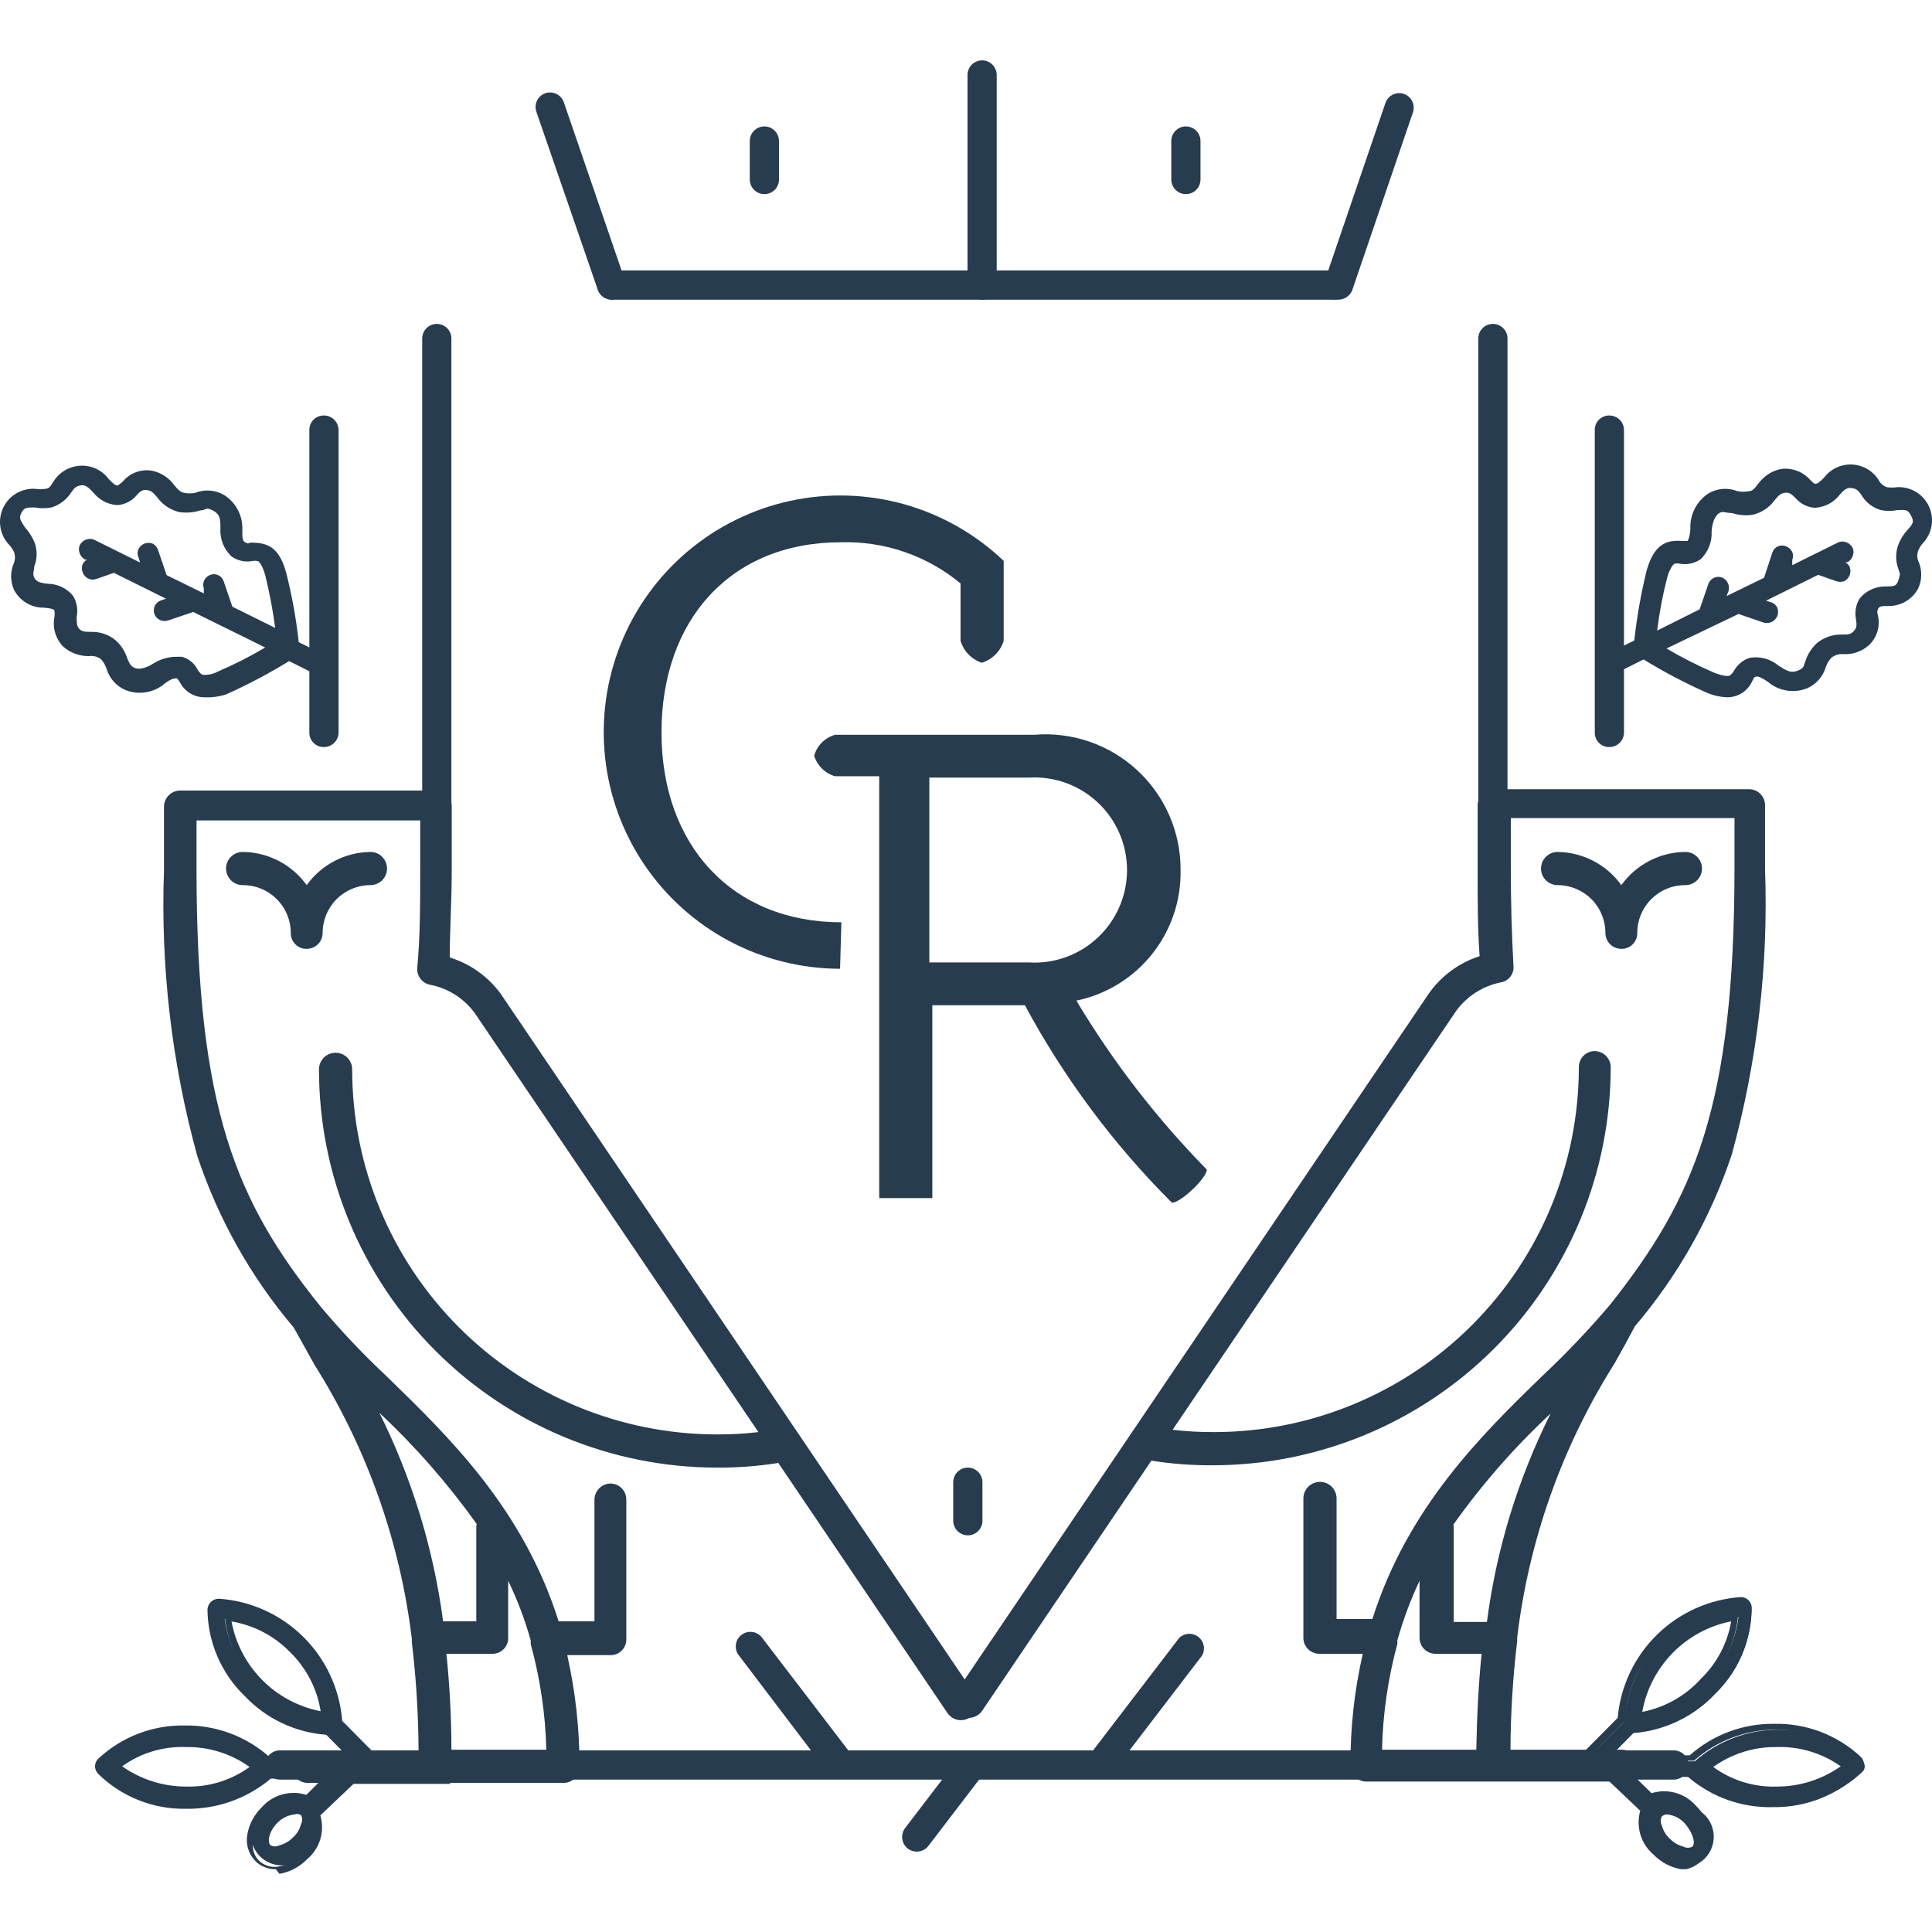<svg xmlns="http://www.w3.org/2000/svg" width="512" height="512" viewBox="0 0 512 512" fill="none"><path d="M98.167 234.569C99.333 234.569 100.452 234.106 101.276 233.281C102.101 232.456 102.565 231.338 102.565 230.172C102.565 229.005 102.101 227.886 101.276 227.062C100.452 226.237 99.333 225.774 98.167 225.774C94.86 225.814 91.608 226.632 88.675 228.159C85.742 229.687 83.208 231.883 81.279 234.569C79.342 231.871 76.794 229.668 73.844 228.139C70.895 226.611 67.626 225.801 64.304 225.774C63.138 225.774 62.019 226.237 61.194 227.062C60.37 227.886 59.906 229.005 59.906 230.172C59.906 231.338 60.37 232.456 61.194 233.281C62.019 234.106 63.138 234.569 64.304 234.569C65.975 234.558 67.631 234.877 69.178 235.508C70.725 236.139 72.131 237.07 73.317 238.248C74.502 239.425 75.443 240.825 76.085 242.368C76.727 243.91 77.058 245.564 77.058 247.235C77.046 247.792 77.147 248.347 77.354 248.865C77.562 249.382 77.873 249.852 78.267 250.247C78.662 250.641 79.132 250.952 79.65 251.16C80.167 251.368 80.722 251.469 81.279 251.457C82.399 251.457 83.473 251.012 84.265 250.22C85.056 249.428 85.501 248.354 85.501 247.235C85.501 243.876 86.836 240.654 89.211 238.279C91.586 235.904 94.808 234.569 98.167 234.569Z" fill="#273C4F"></path><path d="M258.069 448.653L132.733 263.419C129.38 258.817 124.629 255.423 119.188 253.744C119.188 246.619 119.716 238.879 119.716 230.699V213.724C119.693 212.611 119.241 211.55 118.454 210.763C117.667 209.976 116.606 209.524 115.494 209.502H47.768C46.64 209.502 45.557 209.944 44.751 210.733C43.946 211.522 43.481 212.596 43.458 213.724V230.699C42.535 256.184 45.501 281.661 52.254 306.253C57.782 322.942 66.472 338.41 77.849 351.814L83.39 361.753C97.258 383.793 106.06 408.637 109.161 434.492C109.118 434.783 109.118 435.08 109.161 435.371C110.295 444.888 110.882 454.461 110.92 464.045H81.631C81.076 464.045 80.528 464.154 80.015 464.366C79.503 464.578 79.038 464.89 78.646 465.282C78.254 465.674 77.943 466.139 77.73 466.651C77.518 467.163 77.409 467.713 77.409 468.267C77.397 468.825 77.498 469.379 77.706 469.896C77.914 470.414 78.224 470.884 78.619 471.279C79.013 471.673 79.484 471.984 80.001 472.192C80.519 472.4 81.073 472.501 81.631 472.489H149.357C150.476 472.489 151.55 472.044 152.342 471.252C153.134 470.46 153.578 469.387 153.578 468.267C153.604 458.296 152.512 448.354 150.324 438.626H161.758C162.316 438.638 162.87 438.537 163.388 438.329C163.906 438.121 164.376 437.81 164.77 437.416C165.165 437.022 165.475 436.551 165.683 436.034C165.891 435.516 165.992 434.962 165.98 434.404V397.463C165.992 396.901 165.891 396.342 165.684 395.82C165.477 395.298 165.168 394.822 164.775 394.42C164.382 394.019 163.913 393.7 163.395 393.483C162.876 393.265 162.32 393.153 161.758 393.153C160.631 393.176 159.557 393.64 158.767 394.446C157.978 395.252 157.536 396.335 157.536 397.463V429.654H148.037C138.626 399.837 119.1 380.927 102.564 364.831C96.333 359.004 90.459 352.807 84.973 346.273C62.633 318.479 52.078 294.027 52.078 230.172V217.418H111.36V230.172C111.36 239.495 111.36 248.29 110.568 256.558C110.504 257.57 110.807 258.572 111.42 259.379C112.034 260.187 112.918 260.747 113.911 260.956C118.668 261.866 122.907 264.536 125.785 268.432L200.986 379.52C197.367 379.944 193.724 380.15 190.08 380.135C164.42 380.135 139.811 369.942 121.667 351.798C103.522 333.653 93.329 309.044 93.329 283.384C93.329 282.218 92.866 281.1 92.041 280.275C91.216 279.45 90.097 278.987 88.931 278.987C87.765 278.987 86.646 279.45 85.822 280.275C84.997 281.1 84.533 282.218 84.533 283.384C84.533 311.377 95.653 338.223 115.447 358.017C135.241 377.811 162.087 388.931 190.08 388.931C195.499 388.962 200.912 388.55 206.264 387.7L251.121 454.018C251.762 454.937 252.736 455.571 253.836 455.784C254.936 455.998 256.076 455.774 257.014 455.161C257.478 454.852 257.877 454.453 258.186 453.988C258.495 453.523 258.709 453.002 258.816 452.454C258.922 451.906 258.919 451.342 258.806 450.795C258.693 450.248 258.472 449.73 258.157 449.269L258.069 448.653ZM119.628 463.693C119.628 454.458 119.1 446.102 118.308 438.274H130.446C131.004 438.286 131.558 438.185 132.076 437.977C132.594 437.769 133.064 437.459 133.458 437.064C133.853 436.67 134.163 436.2 134.371 435.682C134.579 435.164 134.68 434.61 134.668 434.052V418.924C137.135 424.01 139.137 429.309 140.649 434.756V435.723C143.16 444.844 144.549 454.236 144.783 463.693H119.628ZM126.224 404.147V429.654H117.429C114.881 410.438 109.175 391.774 100.541 374.418C110.121 383.386 118.783 393.286 126.4 403.971L126.224 404.147Z" fill="#273C4F"></path><path d="M426.592 176.167C426.667 176.334 426.775 176.484 426.911 176.607C427.047 176.73 427.207 176.824 427.38 176.881C427.554 176.939 427.738 176.96 427.92 176.943C428.103 176.926 428.279 176.872 428.439 176.782L435.652 173.264C441.167 176.575 446.896 179.513 452.803 182.06C459.224 184.61 461.599 182.06 463.006 179.949C463.71 178.981 464.061 178.454 464.765 178.278C465.469 178.102 467.228 178.278 469.075 179.773C470.248 180.828 471.684 181.548 473.232 181.858C474.779 182.167 476.381 182.055 477.87 181.532C478.935 181.108 479.887 180.443 480.65 179.588C481.413 178.733 481.967 177.712 482.268 176.606C482.62 175.423 483.29 174.359 484.203 173.528C485.336 172.599 486.791 172.156 488.249 172.297C490.375 172.412 492.461 171.685 494.054 170.274C494.908 169.409 495.532 168.344 495.869 167.177C496.207 166.009 496.248 164.776 495.989 163.589C495.989 162.27 495.989 161.478 495.989 160.95C495.989 160.423 497.924 159.719 499.771 159.543C501.169 159.582 502.55 159.233 503.761 158.534C504.972 157.835 505.966 156.814 506.632 155.585C507.062 154.631 507.284 153.597 507.284 152.551C507.284 151.504 507.062 150.47 506.632 149.516C506.371 148.905 506.236 148.246 506.236 147.581C506.236 146.916 506.371 146.258 506.632 145.646C507.096 144.718 507.688 143.859 508.391 143.095C509.538 142.066 510.315 140.688 510.603 139.173C510.89 137.659 510.673 136.092 509.984 134.713C509.294 133.334 508.171 132.22 506.787 131.542C505.403 130.863 503.834 130.658 502.322 130.958C501.33 131.094 500.324 131.094 499.331 130.958C498.038 130.542 496.943 129.665 496.253 128.495C495.751 127.575 495.047 126.781 494.194 126.171C493.341 125.562 492.361 125.154 491.328 124.977C489.954 124.765 488.548 124.932 487.262 125.459C485.976 125.985 484.858 126.853 484.027 127.967C482.796 129.286 481.916 130.166 480.597 130.166C479.278 130.166 479.366 129.55 478.398 128.671C477.623 127.752 476.627 127.044 475.505 126.613C474.382 126.183 473.168 126.043 471.977 126.208C470.926 126.369 469.92 126.75 469.026 127.326C468.132 127.902 467.369 128.66 466.788 129.55C466.007 130.785 464.777 131.668 463.358 132.013C462.176 132.326 460.933 132.326 459.752 132.013C458.72 131.527 457.594 131.275 456.453 131.275C455.313 131.275 454.187 131.527 453.155 132.013C451.797 132.876 450.701 134.095 449.988 135.537C449.275 136.979 448.971 138.59 449.109 140.193C449.109 142.304 449.109 143.711 447.702 144.503C446.294 145.294 446.47 144.503 445.327 144.503C442.248 144.503 439.258 144.503 437.411 151.363C435.87 157.643 434.753 164.02 434.069 170.45L426.856 173.968C426.674 174.078 426.519 174.229 426.404 174.409C426.288 174.588 426.215 174.791 426.189 175.003C426.164 175.215 426.187 175.43 426.257 175.631C426.327 175.833 426.441 176.016 426.592 176.167ZM440.401 152.419C440.669 150.68 441.541 149.092 442.864 147.933C443.721 147.651 444.646 147.651 445.503 147.933C446.971 148.202 448.486 147.886 449.725 147.053C450.57 146.24 451.228 145.252 451.653 144.158C452.078 143.065 452.261 141.892 452.187 140.721C452.187 138.258 452.187 136.147 454.914 134.74C455.61 134.391 456.378 134.21 457.157 134.21C457.935 134.21 458.703 134.391 459.4 134.74C460.955 135.264 462.613 135.414 464.237 135.18C466.263 134.668 468.04 133.452 469.251 131.749C469.618 131.121 470.113 130.577 470.704 130.153C471.295 129.729 471.969 129.434 472.681 129.287C473.484 129.202 474.296 129.328 475.036 129.652C475.776 129.976 476.419 130.486 476.903 131.134C477.928 132.348 479.372 133.133 480.949 133.332C482.018 133.249 483.057 132.939 483.997 132.424C484.937 131.908 485.757 131.198 486.402 130.342C487.985 128.671 489.041 127.703 491.152 128.143C491.852 128.228 492.518 128.492 493.088 128.907C493.657 129.323 494.111 129.877 494.406 130.518C495.402 132.198 497.01 133.427 498.892 133.948C500.202 134.162 501.539 134.162 502.85 133.948C505.136 133.948 506.544 133.948 507.775 136.235C509.007 138.522 507.775 139.841 506.632 141.6C505.73 142.593 504.988 143.721 504.433 144.943C503.709 146.749 503.709 148.765 504.433 150.572C504.737 151.203 504.895 151.894 504.895 152.595C504.895 153.295 504.737 153.987 504.433 154.618C503.465 156.553 502.058 156.816 499.771 157.08C498.697 157.05 497.628 157.255 496.641 157.68C495.653 158.106 494.77 158.741 494.054 159.543C493.234 160.918 492.981 162.559 493.35 164.117C493.578 164.884 493.592 165.7 493.391 166.475C493.189 167.25 492.78 167.955 492.207 168.515C491.653 168.99 491.01 169.352 490.316 169.578C489.621 169.805 488.889 169.892 488.161 169.834C486.098 169.76 484.074 170.413 482.444 171.681C481.233 172.817 480.326 174.238 479.805 175.815C479.19 177.398 478.75 178.541 476.903 179.245C475.814 179.623 474.641 179.683 473.519 179.418C472.398 179.153 471.375 178.575 470.57 177.75C469.686 176.985 468.645 176.424 467.52 176.105C466.396 175.786 465.215 175.717 464.061 175.903C462.656 176.389 461.491 177.397 460.807 178.717C460.191 179.509 459.664 180.301 458.872 180.564C457.132 180.931 455.318 180.649 453.771 179.773C448.521 177.525 443.436 174.909 438.554 171.945L460.719 161.038L467.931 163.501C468.281 163.613 468.661 163.584 468.99 163.42C469.319 163.255 469.57 162.969 469.691 162.622C469.745 162.454 469.765 162.278 469.75 162.102C469.735 161.927 469.685 161.756 469.603 161.601C469.521 161.445 469.409 161.307 469.273 161.196C469.137 161.084 468.98 161 468.811 160.95L464.149 159.367L481.74 150.572L487.018 152.419C487.349 152.475 487.689 152.411 487.977 152.238C488.265 152.065 488.482 151.795 488.588 151.476C488.694 151.158 488.683 150.812 488.556 150.5C488.43 150.189 488.196 149.934 487.897 149.78L485.171 148.901L488.777 147.141C489.029 146.941 489.205 146.659 489.274 146.344C489.344 146.029 489.303 145.7 489.159 145.411C489.015 145.123 488.776 144.892 488.482 144.759C488.188 144.626 487.858 144.597 487.545 144.679L472.153 152.243L473.824 147.581C473.915 147.231 473.876 146.86 473.715 146.537C473.553 146.213 473.279 145.959 472.945 145.822C472.595 145.71 472.215 145.739 471.886 145.904C471.557 146.068 471.306 146.354 471.186 146.702L468.723 154.002L455.178 160.687L456.761 155.937C456.815 155.77 456.835 155.593 456.82 155.418C456.805 155.242 456.755 155.072 456.673 154.916C456.591 154.76 456.479 154.623 456.343 154.511C456.207 154.399 456.05 154.316 455.881 154.266C455.543 154.149 455.172 154.166 454.845 154.313C454.518 154.46 454.26 154.726 454.122 155.057L451.66 162.358L437.411 169.394C438.058 163.68 439.057 158.01 440.401 152.419Z" fill="#273C4F"></path><path d="M457.816 184.786C455.908 184.729 454.028 184.311 452.275 183.555C446.514 181.001 440.931 178.062 435.564 174.759L429.055 178.014C428.379 178.34 427.6 178.385 426.891 178.137C426.181 177.89 425.6 177.371 425.273 176.694C424.946 176.018 424.902 175.239 425.149 174.53C425.397 173.821 425.916 173.239 426.592 172.912L433.101 169.746C433.786 163.525 434.873 157.356 436.355 151.275C438.29 144.327 441.545 143.007 445.767 143.359C445.767 143.359 446.998 143.359 447.174 143.359C447.35 143.359 447.877 142.128 447.965 140.105C447.887 138.273 448.283 136.453 449.115 134.819C449.947 133.186 451.187 131.795 452.715 130.782C453.872 130.094 455.172 129.68 456.513 129.574C457.855 129.467 459.204 129.669 460.455 130.166C461.441 130.372 462.459 130.372 463.446 130.166C464.501 130.166 465.029 129.374 465.996 128.143C467.459 126.134 469.626 124.751 472.065 124.273C473.502 124.096 474.96 124.276 476.31 124.798C477.66 125.32 478.861 126.167 479.805 127.263C479.805 127.263 480.773 128.231 481.037 128.231C481.652 128.231 482.18 127.791 483.412 126.56C484.271 125.431 485.39 124.528 486.673 123.925C487.957 123.323 489.368 123.04 490.785 123.1C492.201 123.161 493.583 123.563 494.81 124.273C496.038 124.982 497.076 125.978 497.836 127.175C498.287 128.084 499.077 128.778 500.035 129.111C500.91 129.243 501.799 129.243 502.674 129.111C504.409 129.006 506.136 129.417 507.637 130.293C509.139 131.169 510.347 132.471 511.109 134.033C511.871 135.595 512.154 137.348 511.92 139.071C511.687 140.793 510.949 142.408 509.798 143.711C509.2 144.32 508.723 145.036 508.391 145.822C508.195 146.281 508.094 146.774 508.094 147.273C508.094 147.772 508.195 148.266 508.391 148.725C508.888 149.846 509.144 151.06 509.144 152.287C509.144 153.514 508.888 154.727 508.391 155.849C507.634 157.31 506.483 158.529 505.069 159.369C503.654 160.209 502.032 160.635 500.387 160.599C498.628 160.599 498.012 160.598 497.66 161.478C497.308 162.358 497.66 162.622 497.66 163.061C497.994 164.473 497.95 165.948 497.533 167.337C497.116 168.727 496.341 169.982 495.285 170.977C493.457 172.619 491.055 173.472 488.601 173.352C487.473 173.243 486.345 173.556 485.434 174.232C484.707 174.941 484.164 175.816 483.851 176.782C483.478 178.067 482.817 179.25 481.918 180.241C481.018 181.231 479.905 182.004 478.662 182.499C476.951 183.131 475.103 183.293 473.308 182.969C471.514 182.644 469.84 181.844 468.459 180.652C466.7 179.509 465.996 179.157 465.293 179.333C464.589 179.509 464.677 180.125 464.413 180.389C463.863 181.686 462.946 182.794 461.773 183.575C460.601 184.357 459.225 184.778 457.816 184.786ZM441.633 171.857C445.717 174.257 449.947 176.402 454.298 178.278C457.025 179.333 457.992 179.157 458.344 179.069C458.857 178.7 459.278 178.219 459.576 177.662C460.498 176.079 461.969 174.89 463.709 174.32C465.062 174.093 466.447 174.164 467.769 174.529C469.091 174.893 470.317 175.543 471.362 176.431C473.472 177.75 474.616 178.453 476.375 177.75C478.134 177.046 477.87 176.694 478.486 175.111C479.079 173.333 480.107 171.73 481.476 170.45C483.33 168.922 485.671 168.11 488.073 168.163C489.744 168.163 490.448 168.163 491.24 167.283C492.031 166.404 492.119 165.788 491.855 164.117C491.456 162.175 491.835 160.153 492.911 158.488C493.737 157.522 494.762 156.747 495.916 156.216C497.069 155.684 498.325 155.409 499.595 155.409C501.882 155.409 502.586 155.409 503.113 153.738C503.641 152.067 503.553 152.155 503.113 150.836C502.301 148.712 502.301 146.363 503.113 144.239C503.664 142.842 504.47 141.56 505.488 140.457C506.984 138.786 507.335 138.346 506.456 136.675C505.576 135.004 505.136 135.091 502.85 135.179C501.398 135.471 499.903 135.471 498.452 135.179C496.264 134.553 494.404 133.103 493.262 131.133C492.471 130.078 492.119 129.55 490.888 129.374C489.656 129.198 489.041 129.374 487.457 131.221C486.676 132.213 485.69 133.025 484.567 133.601C483.444 134.178 482.21 134.506 480.949 134.564C479.971 134.503 479.015 134.245 478.139 133.807C477.262 133.369 476.483 132.759 475.847 132.013C474.616 130.782 474.088 130.43 472.945 130.606C471.801 130.782 471.362 131.309 470.306 132.541C468.908 134.496 466.843 135.872 464.501 136.411C462.674 136.694 460.806 136.543 459.048 135.971C457.289 135.971 456.673 135.355 455.618 135.971C454.562 136.587 453.771 138.346 453.595 140.809C453.672 142.177 453.453 143.545 452.952 144.82C452.451 146.096 451.68 147.248 450.692 148.197C449.152 149.261 447.266 149.701 445.415 149.428C444.839 149.271 444.231 149.271 443.656 149.428C443.656 149.428 442.512 150.396 441.809 153.122C440.617 157.72 439.735 162.392 439.17 167.107L450.428 161.478L452.715 154.793C452.834 154.439 453.022 154.113 453.268 153.832C453.514 153.551 453.814 153.322 454.15 153.159C454.485 152.995 454.85 152.899 455.223 152.878C455.596 152.857 455.969 152.91 456.321 153.034C457.009 153.31 457.57 153.832 457.895 154.499C458.22 155.165 458.286 155.928 458.08 156.641L457.553 157.96L467.492 153.122L469.69 146.438C469.812 146.072 470.007 145.734 470.265 145.447C470.522 145.159 470.835 144.928 471.186 144.767C471.864 144.502 472.618 144.502 473.297 144.767C474.022 145.037 474.618 145.571 474.968 146.262C475.233 146.94 475.233 147.694 474.968 148.373V149.78L487.194 143.711C487.872 143.446 488.626 143.446 489.305 143.711C490.03 143.982 490.626 144.516 490.976 145.206C491.126 145.538 491.204 145.898 491.204 146.262C491.204 146.626 491.126 146.986 490.976 147.317C490.874 147.68 490.696 148.017 490.453 148.305C490.21 148.594 489.909 148.826 489.568 148.988H489.041C489.529 149.285 489.925 149.711 490.184 150.22C490.447 150.929 490.447 151.709 490.184 152.419C489.917 153.096 489.418 153.657 488.777 154.002C488.067 154.265 487.287 154.265 486.578 154.002L481.828 152.331L468.019 159.191L469.427 159.631C469.771 159.748 470.089 159.933 470.36 160.175C470.632 160.416 470.853 160.71 471.01 161.038C471.272 161.748 471.272 162.528 471.01 163.237C470.734 163.925 470.212 164.486 469.546 164.811C468.879 165.136 468.116 165.202 467.404 164.996L460.719 162.709L441.633 171.857Z" fill="#273C4F"></path><path d="M412.783 234.569C416.142 234.569 419.364 235.904 421.739 238.279C424.115 240.654 425.449 243.876 425.449 247.235C425.449 248.354 425.894 249.428 426.685 250.22C427.477 251.012 428.551 251.457 429.671 251.457C430.229 251.469 430.783 251.368 431.301 251.16C431.818 250.952 432.288 250.641 432.683 250.247C433.077 249.852 433.388 249.382 433.596 248.865C433.804 248.347 433.905 247.792 433.893 247.235C433.893 245.564 434.223 243.91 434.865 242.368C435.507 240.825 436.448 239.425 437.633 238.248C438.819 237.07 440.225 236.139 441.772 235.508C443.319 234.877 444.976 234.558 446.646 234.569C447.813 234.569 448.931 234.106 449.756 233.281C450.581 232.456 451.044 231.338 451.044 230.172C451.044 229.005 450.581 227.886 449.756 227.062C448.931 226.237 447.813 225.774 446.646 225.774C443.324 225.801 440.055 226.611 437.106 228.139C434.156 229.668 431.609 231.871 429.671 234.569C427.742 231.883 425.208 229.687 422.275 228.159C419.342 226.632 416.09 225.814 412.783 225.774C411.617 225.774 410.498 226.237 409.674 227.062C408.849 227.886 408.386 229.005 408.386 230.172C408.386 231.338 408.849 232.456 409.674 233.281C410.498 234.106 411.617 234.569 412.783 234.569Z" fill="#273C4F"></path><path d="M253.232 448.653C252.917 449.114 252.697 449.633 252.584 450.179C252.471 450.726 252.468 451.29 252.574 451.838C252.68 452.386 252.894 452.908 253.203 453.372C253.513 453.837 253.911 454.236 254.375 454.546C255.314 455.159 256.454 455.382 257.554 455.169C258.654 454.955 259.628 454.322 260.268 453.402L305.126 387.084C310.477 387.938 315.89 388.349 321.31 388.315C349.302 388.315 376.148 377.195 395.942 357.401C415.736 337.608 426.856 310.761 426.856 282.769C426.834 281.656 426.382 280.595 425.595 279.808C424.808 279.021 423.747 278.569 422.634 278.547C421.514 278.547 420.441 278.992 419.649 279.784C418.857 280.575 418.412 281.649 418.412 282.769C418.412 308.429 408.219 333.038 390.075 351.182C371.93 369.326 347.321 379.52 321.661 379.52C318.017 379.534 314.375 379.328 310.755 378.904L385.957 267.816C388.819 263.945 393.021 261.279 397.743 260.34C398.753 260.167 399.661 259.617 400.281 258.801C400.902 257.984 401.189 256.963 401.085 255.942C400.645 248.114 400.381 239.319 400.381 229.556V216.802H459.663V229.556C459.663 293.411 449.021 317.511 426.768 345.657C421.259 352.17 415.386 358.366 409.177 364.216C392.553 380.311 373.115 399.398 363.704 429.039H354.205V397.111C354.205 395.944 353.742 394.826 352.917 394.001C352.092 393.176 350.973 392.713 349.807 392.713C348.641 392.713 347.522 393.176 346.697 394.001C345.873 394.826 345.409 395.944 345.409 397.111V434.052C345.409 435.172 345.854 436.246 346.646 437.037C347.438 437.829 348.511 438.274 349.631 438.274H361.153C358.922 447.995 357.83 457.942 357.899 467.915C357.899 469.035 358.344 470.109 359.136 470.9C359.927 471.692 361.001 472.137 362.121 472.137H429.847C430.404 472.149 430.959 472.048 431.476 471.84C431.994 471.632 432.464 471.321 432.859 470.927C433.253 470.532 433.564 470.062 433.771 469.545C433.979 469.027 434.08 468.473 434.068 467.915C434.068 467.361 433.959 466.812 433.747 466.299C433.535 465.787 433.224 465.322 432.832 464.93C432.44 464.538 431.974 464.227 431.462 464.014C430.95 463.802 430.401 463.693 429.847 463.693H400.293C400.331 454.109 400.919 444.536 402.053 435.02C402.096 434.728 402.096 434.432 402.053 434.14C405.119 408.277 413.923 383.425 427.824 361.401C429.671 358.147 431.518 354.804 433.277 351.462C444.683 338.065 453.403 322.596 458.96 305.901C465.707 281.308 468.673 255.832 467.755 230.347V213.372C467.755 212.252 467.31 211.178 466.519 210.387C465.727 209.595 464.653 209.15 463.533 209.15H395.808C394.695 209.173 393.634 209.625 392.847 210.411C392.06 211.198 391.608 212.259 391.586 213.372V230.347C391.586 238.527 391.586 246.267 392.114 253.392C386.624 255.164 381.866 258.686 378.568 263.419L253.232 448.653ZM366.255 463.693C366.462 454.24 367.821 444.848 370.301 435.723C370.35 435.403 370.35 435.076 370.301 434.756C371.823 429.324 373.794 424.029 376.194 418.924V434.052C376.194 435.172 376.639 436.246 377.43 437.037C378.222 437.829 379.296 438.274 380.416 438.274H392.641C391.85 446.014 391.41 454.458 391.234 463.693H366.255ZM385.077 404.147C392.669 393.442 401.333 383.539 410.936 374.594C402.258 391.932 396.549 410.603 394.049 429.83H385.253V404.147H385.077Z" fill="#273C4F"></path><path d="M115.758 217.242C114.731 217.242 113.747 216.834 113.021 216.109C112.295 215.383 111.888 214.398 111.888 213.372V89.707C111.888 89.198 111.988 88.695 112.182 88.226C112.377 87.756 112.662 87.329 113.021 86.97C113.381 86.611 113.807 86.326 114.277 86.131C114.746 85.937 115.249 85.837 115.758 85.837C116.266 85.837 116.769 85.937 117.239 86.131C117.708 86.326 118.135 86.611 118.494 86.97C118.854 87.329 119.139 87.756 119.333 88.226C119.528 88.695 119.628 89.198 119.628 89.707V213.372C119.628 214.398 119.22 215.383 118.494 216.109C117.768 216.834 116.784 217.242 115.758 217.242Z" fill="#273C4F"></path><path d="M395.632 217.242C394.606 217.242 393.621 216.834 392.895 216.109C392.17 215.383 391.762 214.398 391.762 213.372V89.707C391.762 88.68 392.17 87.696 392.895 86.97C393.621 86.244 394.606 85.837 395.632 85.837C396.658 85.837 397.643 86.244 398.368 86.97C399.094 87.696 399.502 88.68 399.502 89.707V213.372C399.502 214.398 399.094 215.383 398.368 216.109C397.643 216.834 396.658 217.242 395.632 217.242Z" fill="#273C4F"></path><path d="M426.504 197.98C425.993 197.992 425.484 197.9 425.009 197.71C424.534 197.519 424.103 197.235 423.741 196.873C423.379 196.511 423.095 196.08 422.904 195.605C422.714 195.13 422.622 194.621 422.634 194.11V113.982C422.622 113.471 422.714 112.962 422.904 112.487C423.095 112.012 423.379 111.581 423.741 111.219C424.103 110.857 424.534 110.572 425.009 110.382C425.484 110.192 425.993 110.1 426.504 110.112C427.531 110.112 428.515 110.52 429.241 111.246C429.967 111.971 430.374 112.956 430.374 113.982V194.11C430.374 195.136 429.967 196.12 429.241 196.846C428.515 197.572 427.531 197.98 426.504 197.98Z" fill="#273C4F"></path><path d="M85.061 174.584L77.849 171.065C77.208 164.629 76.091 158.25 74.507 151.979C72.66 145.294 69.757 144.943 66.591 145.118C65.447 145.118 64.744 145.118 64.216 145.118C63.688 145.118 62.984 142.92 62.897 140.809C62.98 139.213 62.651 137.622 61.943 136.19C61.234 134.758 60.169 133.531 58.851 132.629C57.804 132.141 56.663 131.889 55.508 131.889C54.354 131.889 53.213 132.141 52.166 132.629C50.984 132.942 49.742 132.942 48.56 132.629C47.865 132.466 47.211 132.163 46.636 131.74C46.062 131.317 45.579 130.781 45.218 130.166C44.617 129.293 43.849 128.548 42.958 127.975C42.067 127.401 41.071 127.01 40.028 126.824C38.823 126.644 37.592 126.775 36.453 127.206C35.313 127.638 34.303 128.354 33.52 129.287C32.967 130.009 32.196 130.533 31.321 130.782C30.001 130.782 29.122 129.902 27.89 128.583C27.067 127.461 25.949 126.588 24.661 126.061C23.373 125.533 21.964 125.371 20.59 125.592C19.557 125.769 18.577 126.178 17.724 126.787C16.871 127.396 16.167 128.191 15.665 129.111C14.991 130.26 13.931 131.132 12.674 131.573C11.652 131.707 10.617 131.707 9.596 131.573C8.091 131.3 6.539 131.525 5.173 132.213C3.807 132.901 2.703 134.015 2.027 135.387C1.351 136.758 1.141 138.313 1.427 139.815C1.714 141.317 2.481 142.685 3.615 143.711C4.292 144.476 4.855 145.335 5.286 146.262C5.776 147.505 5.776 148.889 5.286 150.132C4.827 151.078 4.588 152.115 4.588 153.166C4.588 154.218 4.827 155.255 5.286 156.201C5.959 157.424 6.955 158.439 8.164 159.137C9.373 159.834 10.751 160.188 12.146 160.159C13.993 160.159 15.137 160.159 15.928 161.566C16.72 162.974 15.928 162.886 15.928 164.205C15.633 165.384 15.648 166.619 15.971 167.79C16.295 168.962 16.916 170.03 17.776 170.889C19.401 172.306 21.515 173.032 23.669 172.912C24.377 172.84 25.093 172.912 25.773 173.123C26.454 173.335 27.084 173.682 27.627 174.144C28.54 174.974 29.209 176.039 29.561 177.222C29.88 178.32 30.441 179.331 31.202 180.184C31.963 181.036 32.905 181.707 33.959 182.148C35.448 182.671 37.051 182.783 38.598 182.474C40.146 182.164 41.581 181.444 42.755 180.389C44.514 179.245 45.657 178.542 47.065 178.893C48.472 179.245 48.12 179.597 48.736 180.565C50.495 183.115 52.518 185.226 59.027 182.675C64.897 180.113 70.597 177.176 76.09 173.88L83.302 177.398C83.614 177.48 83.945 177.451 84.239 177.318C84.532 177.184 84.772 176.954 84.916 176.666C85.06 176.377 85.101 176.048 85.031 175.733C84.962 175.418 84.786 175.136 84.534 174.935L85.061 174.584ZM74.947 169.57L60.698 162.534L58.235 155.233C58.098 154.902 57.839 154.636 57.512 154.489C57.185 154.342 56.815 154.325 56.476 154.442C56.307 154.492 56.15 154.575 56.014 154.687C55.878 154.799 55.766 154.936 55.684 155.092C55.602 155.248 55.552 155.418 55.537 155.594C55.522 155.769 55.542 155.946 55.596 156.113L57.179 160.863L43.634 154.178L41.172 146.878C41.121 146.709 41.038 146.552 40.926 146.416C40.815 146.28 40.677 146.168 40.521 146.086C40.366 146.004 40.195 145.954 40.02 145.939C39.844 145.924 39.668 145.944 39.501 145.998C39.321 146.047 39.155 146.133 39.011 146.251C38.867 146.368 38.75 146.515 38.667 146.681C38.584 146.847 38.537 147.029 38.529 147.214C38.521 147.4 38.553 147.585 38.621 147.757L40.204 152.419L24.812 144.855C24.652 144.766 24.475 144.711 24.293 144.694C24.11 144.677 23.927 144.698 23.753 144.756C23.579 144.814 23.419 144.907 23.284 145.03C23.148 145.153 23.039 145.303 22.965 145.47C22.81 145.798 22.787 146.173 22.902 146.517C23.016 146.862 23.26 147.148 23.581 147.317L27.187 149.077L24.46 149.956C24.26 149.99 24.069 150.067 23.902 150.181C23.734 150.296 23.593 150.445 23.489 150.619C23.384 150.794 23.319 150.988 23.297 151.19C23.274 151.392 23.296 151.596 23.36 151.789C23.425 151.981 23.53 152.158 23.669 152.306C23.807 152.454 23.977 152.57 24.165 152.647C24.353 152.723 24.555 152.758 24.758 152.749C24.961 152.741 25.159 152.688 25.34 152.595L30.705 150.748L48.296 159.543L43.634 161.126C43.466 161.177 43.309 161.26 43.173 161.372C43.037 161.483 42.924 161.621 42.843 161.777C42.761 161.932 42.711 162.103 42.695 162.278C42.68 162.454 42.701 162.63 42.755 162.798C42.875 163.145 43.127 163.431 43.455 163.596C43.784 163.76 44.164 163.789 44.514 163.677L51.814 161.214L73.891 172.121C69.009 175.085 63.925 177.701 58.675 179.949C57.127 180.825 55.313 181.107 53.573 180.74C52.774 180.341 52.126 179.693 51.726 178.893C51.029 177.55 49.827 176.537 48.384 176.079C47.23 175.899 46.051 175.971 44.927 176.29C43.804 176.608 42.763 177.167 41.875 177.926C41.071 178.751 40.048 179.329 38.926 179.594C37.805 179.859 36.631 179.799 35.542 179.421C34.821 179.121 34.182 178.653 33.677 178.056C33.173 177.46 32.817 176.752 32.64 175.991C32.12 174.414 31.212 172.993 30.001 171.857C28.371 170.589 26.348 169.935 24.284 170.01C22.815 170.116 21.362 169.643 20.238 168.691C19.681 168.121 19.282 167.415 19.082 166.644C18.881 165.872 18.886 165.062 19.095 164.293C19.464 162.735 19.212 161.094 18.391 159.719C17.7 158.91 16.835 158.267 15.86 157.841C14.884 157.414 13.825 157.214 12.762 157.256C10.475 157.256 8.98 156.729 8.012 154.794C7.708 154.163 7.551 153.471 7.551 152.771C7.551 152.07 7.708 151.379 8.012 150.748C8.737 148.941 8.737 146.925 8.012 145.118C7.49 143.879 6.745 142.747 5.814 141.776C4.318 140.017 3.439 138.874 4.67 136.411C5.902 133.948 7.309 134.036 9.684 134.124C10.995 134.33 12.33 134.33 13.642 134.124C15.487 133.575 17.057 132.35 18.039 130.694C18.353 130.067 18.812 129.525 19.379 129.112C19.945 128.699 20.601 128.427 21.294 128.319C23.405 128.319 24.46 128.847 26.131 130.518C26.75 131.381 27.552 132.096 28.48 132.613C29.407 133.13 30.437 133.436 31.497 133.508C33.097 133.306 34.568 132.523 35.63 131.31C36.106 130.676 36.735 130.174 37.458 129.85C38.181 129.527 38.975 129.394 39.764 129.462C40.485 129.618 41.168 129.916 41.772 130.339C42.376 130.762 42.889 131.301 43.282 131.925C44.424 133.658 46.187 134.886 48.208 135.355C49.862 135.585 51.546 135.434 53.133 134.916C53.83 134.567 54.598 134.386 55.376 134.386C56.155 134.386 56.923 134.567 57.619 134.916C59.994 136.323 60.082 138.434 60.258 140.897C60.185 142.068 60.367 143.241 60.792 144.334C61.218 145.428 61.876 146.416 62.721 147.229C63.966 148.046 65.475 148.36 66.942 148.109C67.83 147.832 68.781 147.832 69.669 148.109C70.96 149.282 71.8 150.868 72.044 152.595C73.349 158.101 74.318 163.682 74.947 169.306V169.57Z" fill="#273C4F"></path><path d="M54.189 184.787C52.845 184.79 51.526 184.422 50.377 183.724C49.229 183.025 48.296 182.024 47.68 180.829C47.476 180.436 47.209 180.079 46.889 179.773C46.185 179.773 45.481 179.773 43.722 181.092C42.333 182.3 40.643 183.109 38.831 183.434C37.02 183.759 35.154 183.588 33.431 182.939C32.189 182.444 31.075 181.672 30.176 180.681C29.277 179.69 28.615 178.507 28.242 177.222C27.925 176.278 27.416 175.409 26.747 174.672C25.836 174.003 24.699 173.719 23.581 173.88C21.099 173.91 18.691 173.035 16.808 171.417C15.794 170.393 15.047 169.136 14.633 167.756C14.219 166.375 14.15 164.914 14.433 163.501C14.513 162.977 14.513 162.443 14.433 161.918C14.433 161.39 13.378 161.215 11.619 161.039C9.989 161.058 8.385 160.624 6.987 159.786C5.59 158.947 4.452 157.736 3.703 156.289C3.206 155.167 2.949 153.954 2.949 152.727C2.949 151.5 3.206 150.286 3.703 149.165C4.053 148.229 4.053 147.198 3.703 146.262C3.325 145.48 2.819 144.767 2.207 144.151C1.05 142.843 0.308 141.219 0.077 139.487C-0.154 137.756 0.136 135.995 0.91 134.428C1.683 132.862 2.906 131.562 4.422 130.693C5.937 129.824 7.677 129.427 9.42 129.551C10.264 129.687 11.126 129.687 11.97 129.551C13.114 129.551 13.466 128.671 14.169 127.616C14.814 126.566 15.671 125.664 16.686 124.967C17.701 124.27 18.852 123.794 20.062 123.57C21.703 123.246 23.401 123.397 24.959 124.005C26.517 124.612 27.869 125.651 28.858 127C30.089 128.231 30.529 128.671 31.233 128.671C31.233 128.671 32.112 127.967 32.464 127.703C33.368 126.581 34.55 125.715 35.892 125.19C37.234 124.666 38.691 124.501 40.116 124.713C42.562 125.174 44.735 126.561 46.185 128.583C47.24 129.814 47.768 130.43 48.824 130.606C49.781 130.808 50.769 130.808 51.726 130.606C52.977 130.109 54.326 129.907 55.668 130.013C57.01 130.12 58.309 130.534 59.466 131.222C61.006 132.222 62.256 133.611 63.09 135.247C63.923 136.884 64.312 138.711 64.216 140.545C64.216 142.656 64.216 143.36 65.095 143.799C65.975 144.239 66.063 143.799 66.415 143.799C70.725 143.799 73.891 144.767 75.826 151.715C77.374 157.786 78.491 163.958 79.168 170.186L85.589 173.352C85.926 173.512 86.227 173.737 86.476 174.015C86.725 174.292 86.916 174.616 87.039 174.968C87.162 175.319 87.213 175.692 87.191 176.064C87.168 176.436 87.073 176.8 86.908 177.134C86.568 177.798 85.986 178.305 85.281 178.551C84.577 178.797 83.805 178.762 83.126 178.454L76.618 175.199C71.272 178.486 65.719 181.424 59.994 183.995C58.125 184.616 56.156 184.884 54.189 184.787ZM46.537 174.056H48.208C49.091 174.296 49.915 174.717 50.627 175.292C51.338 175.868 51.922 176.585 52.342 177.398C52.639 177.955 53.061 178.437 53.573 178.806C54.971 178.963 56.384 178.686 57.619 178.014C61.979 176.157 66.21 174.012 70.285 171.593L51.199 162.182L44.426 164.469C43.726 164.671 42.975 164.602 42.323 164.276C41.672 163.95 41.166 163.391 40.908 162.71C40.783 162.358 40.73 161.984 40.752 161.611C40.773 161.239 40.868 160.874 41.032 160.538C41.196 160.203 41.425 159.903 41.705 159.657C41.986 159.41 42.313 159.222 42.667 159.104L43.986 158.664L30.177 151.803L25.428 153.474C24.716 153.695 23.946 153.624 23.287 153.278C22.627 152.931 22.132 152.338 21.909 151.627C21.759 151.296 21.681 150.936 21.681 150.572C21.681 150.208 21.759 149.848 21.909 149.516C22.169 149.008 22.565 148.581 23.053 148.285H22.525C21.856 147.932 21.351 147.333 21.118 146.614C20.853 145.935 20.853 145.182 21.118 144.503C21.467 143.812 22.064 143.278 22.789 143.008C23.468 142.743 24.221 142.743 24.9 143.008L37.126 149.077L36.686 147.669C36.535 147.338 36.457 146.978 36.457 146.614C36.457 146.25 36.535 145.89 36.686 145.558C36.999 144.873 37.567 144.337 38.269 144.063C38.978 143.8 39.758 143.8 40.468 144.063C41.131 144.423 41.634 145.02 41.875 145.734L44.162 152.419L54.013 157.256V155.937C53.889 155.585 53.836 155.212 53.857 154.839C53.878 154.466 53.974 154.101 54.137 153.766C54.301 153.43 54.53 153.13 54.81 152.884C55.091 152.638 55.418 152.45 55.772 152.331C56.118 152.208 56.486 152.156 56.852 152.178C57.219 152.2 57.578 152.297 57.906 152.461C58.235 152.625 58.527 152.854 58.765 153.134C59.002 153.414 59.181 153.739 59.29 154.09L61.577 160.775L72.924 166.404C72.307 161.696 71.427 157.027 70.285 152.419C69.493 149.692 68.702 148.901 68.438 148.725C67.831 148.576 67.197 148.576 66.591 148.725C64.767 148.992 62.91 148.552 61.401 147.493C60.388 146.559 59.594 145.412 59.077 144.135C58.56 142.857 58.332 141.481 58.411 140.105C58.411 137.642 58.411 136.323 56.388 135.268C54.365 134.212 54.717 135.268 53.046 135.268C51.257 135.841 49.361 135.991 47.504 135.707C45.172 135.147 43.114 133.775 41.699 131.837C40.644 130.606 40.204 130.078 39.061 129.902C37.917 129.726 37.389 129.902 36.158 131.31C35.523 132.055 34.743 132.666 33.867 133.104C32.99 133.542 32.035 133.799 31.057 133.86C29.826 133.778 28.626 133.439 27.535 132.863C26.444 132.287 25.486 131.488 24.724 130.518C23.053 128.759 22.437 128.407 21.206 128.671C19.974 128.935 19.71 129.375 18.919 130.43C17.705 132.37 15.831 133.807 13.642 134.476C12.19 134.767 10.695 134.767 9.244 134.476C6.957 134.476 6.429 134.476 5.638 135.971C4.846 137.466 5.638 138.082 6.605 139.753C7.624 140.873 8.456 142.15 9.068 143.535C9.924 145.651 9.924 148.016 9.068 150.132C9.068 151.451 8.54 151.979 9.068 153.035C9.596 154.09 10.299 154.442 12.674 154.706C13.93 154.718 15.168 155 16.306 155.531C17.444 156.062 18.455 156.83 19.271 157.784C20.347 159.45 20.726 161.471 20.326 163.413C20.326 165.172 20.326 165.788 20.942 166.58C21.558 167.371 22.525 167.459 24.108 167.459C26.515 167.374 28.867 168.189 30.705 169.746C32.102 171.003 33.135 172.614 33.695 174.408C34.399 175.991 34.663 176.607 35.806 177.046C36.95 177.486 38.797 177.046 40.82 175.727C42.645 174.609 44.749 174.029 46.889 174.056H46.537Z" fill="#273C4F"></path><path d="M85.853 197.98C85.341 197.992 84.833 197.9 84.358 197.71C83.883 197.519 83.451 197.235 83.09 196.873C82.728 196.511 82.443 196.08 82.253 195.605C82.063 195.13 81.971 194.621 81.983 194.11V113.982C81.971 113.471 82.063 112.962 82.253 112.487C82.443 112.012 82.728 111.581 83.09 111.219C83.451 110.857 83.883 110.572 84.358 110.382C84.833 110.192 85.341 110.1 85.853 110.112C86.879 110.112 87.864 110.52 88.589 111.246C89.315 111.971 89.723 112.956 89.723 113.982V194.11C89.723 195.136 89.315 196.12 88.589 196.846C87.864 197.572 86.879 197.98 85.853 197.98Z" fill="#273C4F"></path><path d="M314.273 51.446C313.247 51.446 312.262 51.038 311.537 50.313C310.811 49.587 310.403 48.602 310.403 47.576V37.373C310.403 36.347 310.811 35.362 311.537 34.637C312.262 33.911 313.247 33.503 314.273 33.503C315.3 33.503 316.284 33.911 317.01 34.637C317.735 35.362 318.143 36.347 318.143 37.373V47.576C318.143 48.602 317.735 49.587 317.01 50.313C316.284 51.038 315.3 51.446 314.273 51.446Z" fill="#273C4F"></path><path d="M202.57 51.446C201.543 51.446 200.559 51.038 199.833 50.313C199.107 49.587 198.7 48.602 198.7 47.576V37.373C198.7 36.347 199.107 35.362 199.833 34.637C200.559 33.911 201.543 33.503 202.57 33.503C203.596 33.503 204.58 33.911 205.306 34.637C206.032 35.362 206.44 36.347 206.44 37.373V47.576C206.44 48.602 206.032 49.587 205.306 50.313C204.58 51.038 203.596 51.446 202.57 51.446Z" fill="#273C4F"></path><path d="M256.486 406.874C255.46 406.874 254.476 406.466 253.75 405.74C253.024 405.015 252.616 404.03 252.616 403.004V392.801C252.616 392.293 252.716 391.79 252.911 391.32C253.105 390.851 253.39 390.424 253.75 390.065C254.109 389.705 254.536 389.42 255.005 389.226C255.475 389.031 255.978 388.931 256.486 388.931C256.995 388.931 257.498 389.031 257.967 389.226C258.437 389.42 258.864 389.705 259.223 390.065C259.582 390.424 259.867 390.851 260.062 391.32C260.256 391.79 260.356 392.293 260.356 392.801V403.268C260.289 404.248 259.852 405.166 259.134 405.835C258.415 406.505 257.469 406.876 256.486 406.874Z" fill="#273C4F"></path><path d="M353.237 79.416H162.11C161.084 79.416 160.1 79.008 159.374 78.282C158.648 77.556 158.24 76.572 158.24 75.546C158.24 74.519 158.648 73.535 159.374 72.809C160.1 72.083 161.084 71.676 162.11 71.676H353.237C354.264 71.676 355.248 72.083 355.974 72.809C356.7 73.535 357.108 74.519 357.108 75.546C357.108 76.572 356.7 77.556 355.974 78.282C355.248 79.008 354.264 79.416 353.237 79.416Z" fill="#273C4F"></path><path d="M162.11 79.416C161.301 79.396 160.517 79.134 159.858 78.663C159.2 78.193 158.698 77.536 158.416 76.777L142.145 29.633C141.807 28.665 141.868 27.603 142.313 26.679C142.758 25.756 143.552 25.047 144.519 24.708C145.004 24.543 145.517 24.476 146.028 24.51C146.539 24.545 147.038 24.681 147.497 24.91C147.955 25.139 148.363 25.457 148.697 25.845C149.032 26.233 149.286 26.683 149.445 27.17L165.629 74.314C165.794 74.799 165.861 75.312 165.826 75.823C165.791 76.335 165.655 76.834 165.426 77.292C165.197 77.75 164.879 78.158 164.491 78.493C164.103 78.827 163.653 79.081 163.166 79.24L162.11 79.416Z" fill="#273C4F"></path><path d="M260.268 79.416C259.242 79.416 258.258 79.008 257.532 78.282C256.806 77.557 256.398 76.572 256.398 75.546V19.87C256.398 18.844 256.806 17.859 257.532 17.134C258.258 16.408 259.242 16 260.268 16C261.295 16 262.279 16.408 263.005 17.134C263.731 17.859 264.138 18.844 264.138 19.87V75.546C264.138 76.572 263.731 77.557 263.005 78.282C262.279 79.008 261.295 79.416 260.268 79.416Z" fill="#273C4F"></path><path d="M354.645 79.416H353.413C352.446 79.077 351.652 78.368 351.207 77.444C350.762 76.521 350.701 75.458 351.039 74.49L367.134 27.346C367.293 26.859 367.548 26.409 367.882 26.021C368.216 25.633 368.624 25.315 369.083 25.086C369.541 24.857 370.04 24.721 370.551 24.686C371.062 24.651 371.575 24.718 372.06 24.883C373.027 25.222 373.821 25.931 374.266 26.855C374.711 27.778 374.772 28.841 374.435 29.809L358.339 76.953C358.04 77.686 357.528 78.312 356.87 78.751C356.211 79.19 355.436 79.422 354.645 79.416Z" fill="#273C4F"></path><path d="M222.536 471.433C221.932 471.441 221.336 471.301 220.8 471.025C220.263 470.749 219.802 470.345 219.457 469.85L195.621 438.45C195.083 437.63 194.876 436.635 195.043 435.668C195.21 434.701 195.738 433.834 196.521 433.241C197.303 432.649 198.281 432.376 199.257 432.477C200.234 432.579 201.135 433.048 201.778 433.788L225.614 464.925C226.217 465.758 226.471 466.794 226.323 467.812C226.175 468.829 225.637 469.75 224.823 470.378C224.203 470.981 223.396 471.353 222.536 471.433Z" fill="#273C4F"></path><path d="M443.568 471.609H74.155C73.129 471.609 72.144 471.201 71.418 470.475C70.693 469.75 70.285 468.765 70.285 467.739C70.285 466.713 70.693 465.728 71.418 465.002C72.144 464.277 73.129 463.869 74.155 463.869H443.568C444.594 463.869 445.578 464.277 446.304 465.002C447.03 465.728 447.438 466.713 447.438 467.739C447.438 468.765 447.03 469.75 446.304 470.475C445.578 471.201 444.594 471.609 443.568 471.609Z" fill="#273C4F"></path><path d="M114.966 466.684H100.19L89.371 456.041C88.809 447.831 85.276 440.106 79.432 434.311C73.588 428.516 65.834 425.047 57.619 424.553C57.365 424.553 57.114 424.603 56.879 424.7C56.644 424.798 56.431 424.94 56.251 425.12C56.071 425.3 55.929 425.513 55.831 425.748C55.734 425.983 55.684 426.234 55.684 426.488C55.74 430.654 56.624 434.766 58.285 438.587C59.946 442.407 62.351 445.859 65.359 448.741C70.935 454.649 78.538 458.231 86.645 458.768L94.385 466.596H70.725C64.575 461.185 56.664 458.2 48.472 458.2C40.28 458.2 32.369 461.185 26.219 466.596C25.859 466.959 25.657 467.449 25.657 467.959C25.657 468.47 25.859 468.96 26.219 469.323C32.304 474.876 40.201 478.027 48.438 478.189C56.675 478.351 64.69 475.512 70.989 470.202H87.788L81.279 476.623C79.343 475.867 77.219 475.732 75.201 476.236C73.184 476.74 71.374 477.859 70.021 479.437C69.053 480.107 68.241 480.978 67.641 481.99C67.041 483.003 66.666 484.133 66.542 485.303C66.418 486.473 66.549 487.657 66.924 488.772C67.299 489.888 67.911 490.909 68.717 491.766C69.524 492.624 70.505 493.297 71.596 493.741C72.686 494.184 73.859 494.387 75.035 494.335C76.211 494.284 77.362 493.979 78.409 493.442C79.456 492.905 80.375 492.148 81.103 491.223C82.681 489.869 83.811 488.068 84.345 486.058C84.879 484.049 84.791 481.924 84.094 479.965L92.889 471.17H119.276M48.912 474.952C42.245 474.974 35.767 472.743 30.529 468.619C35.77 464.466 42.317 462.315 49 462.55C55.678 462.456 62.179 464.695 67.382 468.883C62.051 472.743 55.576 474.695 49 474.424L48.912 474.952ZM78.289 488.497C75.826 490.96 72.396 491.751 70.9 490.256C69.405 488.761 70.285 485.33 72.748 482.956C75.21 480.581 78.641 479.701 80.048 481.196C81.455 482.692 80.576 485.594 78.377 487.969L78.289 488.497ZM68.35 446.542C63.484 441.863 60.378 435.651 59.554 428.951C66.172 429.9 72.295 432.996 76.983 437.763C81.671 442.53 84.663 448.705 85.501 455.338C78.927 454.237 72.915 450.952 68.438 446.014L68.35 446.542Z" fill="#273C4F"></path><path d="M73.099 495.357C72.067 495.384 71.041 495.195 70.086 494.801C69.132 494.407 68.271 493.817 67.558 493.07C66.712 492.162 66.089 491.069 65.738 489.878C65.386 488.688 65.317 487.432 65.535 486.21C66.016 483.427 67.372 480.87 69.405 478.909C70.847 477.289 72.727 476.12 74.818 475.543C76.909 474.965 79.122 475.005 81.191 475.655L85.501 471.345H71.78C65.484 476.64 57.488 479.482 49.263 479.349C44.974 479.425 40.712 478.648 36.726 477.063C32.74 475.477 29.108 473.115 26.043 470.114C25.772 469.851 25.556 469.537 25.409 469.189C25.261 468.842 25.185 468.468 25.185 468.091C25.185 467.713 25.261 467.34 25.409 466.992C25.556 466.645 25.772 466.33 26.043 466.068C32.261 460.264 40.495 457.109 48.999 457.272C57.257 457.16 65.257 460.14 71.428 465.628H92.274L86.469 459.735C78.267 459.132 70.584 455.494 64.919 449.532C61.823 446.557 59.349 442.994 57.643 439.053C55.936 435.112 55.031 430.87 54.98 426.576C55.003 425.798 55.328 425.06 55.887 424.518C56.445 423.976 57.193 423.673 57.971 423.673C66.403 424.239 74.35 427.822 80.357 433.765C86.365 439.708 90.033 447.616 90.69 456.041L100.629 466.068H114.966V468.003H99.838L88.843 456.041C88.477 448.173 85.109 440.744 79.432 435.284C76.698 432.317 73.399 429.926 69.729 428.249C66.059 426.573 62.092 425.645 58.059 425.52C57.802 425.52 57.556 425.622 57.375 425.804C57.193 425.985 57.091 426.232 57.091 426.488C57.143 430.526 58.002 434.513 59.618 438.214C61.234 441.915 63.575 445.255 66.503 448.037C71.889 453.767 79.239 457.254 87.084 457.8L96.671 467.563H70.285C64.448 462.247 56.806 459.353 48.912 459.471C40.91 459.282 33.149 462.215 27.274 467.651C27.176 467.749 27.098 467.866 27.045 467.994C26.991 468.122 26.964 468.26 26.964 468.399C26.964 468.538 26.991 468.675 27.045 468.803C27.098 468.932 27.176 469.048 27.274 469.146C33.16 474.86 41.061 478.021 49.263 477.942C57.076 478.108 64.668 475.347 70.549 470.202H89.987L81.191 478.997H80.576C78.829 478.297 76.904 478.176 75.084 478.651C73.263 479.126 71.643 480.172 70.461 481.636C68.688 483.292 67.513 485.488 67.118 487.881C66.921 488.802 66.954 489.758 67.215 490.663C67.475 491.569 67.956 492.395 68.614 493.07C69.288 493.73 70.112 494.219 71.015 494.495C71.918 494.77 72.874 494.825 73.803 494.654C76.177 494.259 78.364 493.119 80.048 491.399C81.478 490.191 82.512 488.58 83.014 486.775C83.516 484.971 83.463 483.058 82.862 481.284V480.668L92.889 470.817H119.276V472.752H93.681L84.885 481.108C85.502 483.175 85.498 485.378 84.873 487.442C84.247 489.507 83.028 491.342 81.367 492.719C79.407 494.752 76.85 496.107 74.067 496.588L73.099 495.357ZM73.099 491.399C72.596 491.429 72.092 491.35 71.621 491.168C71.151 490.986 70.725 490.705 70.373 490.344C68.438 488.496 69.317 484.538 72.132 481.548C74.946 478.558 78.992 477.942 80.927 479.789C81.417 480.362 81.748 481.053 81.887 481.794C82.025 482.535 81.968 483.299 81.719 484.011C81.274 485.722 80.36 487.276 79.08 488.497C77.874 489.776 76.311 490.665 74.594 491.047C74.112 491.203 73.604 491.263 73.099 491.223V491.399ZM78.113 480.844C76.374 481.007 74.752 481.787 73.539 483.043C71.34 485.242 70.725 488.057 71.692 489.024C72.058 489.217 72.466 489.317 72.879 489.317C73.293 489.317 73.701 489.217 74.067 489.024C75.441 488.669 76.69 487.938 77.673 486.913C78.71 485.976 79.445 484.751 79.784 483.395C79.977 483.029 80.077 482.622 80.077 482.208C80.077 481.794 79.977 481.386 79.784 481.02C79.539 480.861 79.26 480.762 78.969 480.731C78.679 480.701 78.385 480.74 78.113 480.844ZM49.263 475.391C42.36 475.444 35.65 473.114 30.265 468.795L29.385 468.003L30.265 467.299C35.666 462.985 42.444 460.767 49.351 461.055C56.25 460.94 62.971 463.242 68.35 467.563L69.229 468.355L68.35 469.058C62.92 473.329 56.169 475.569 49.263 475.391ZM49.263 473.456C55.312 473.642 61.251 471.817 66.151 468.267C61.262 464.751 55.372 462.9 49.351 462.99C43.282 462.745 37.305 464.541 32.376 468.091C37.316 471.58 43.215 473.454 49.263 473.456ZM87.172 455.865H86.029C79.345 454.987 73.15 451.89 68.438 447.07C63.481 442.242 60.369 435.832 59.642 428.951V427.807H60.873C67.625 428.861 73.851 432.082 78.611 436.985C83.371 441.888 86.406 448.206 87.26 454.986L87.172 455.865ZM61.313 429.479C62.374 435.401 65.202 440.863 69.424 445.149C73.647 449.434 79.067 452.342 84.973 453.49C84.058 447.528 81.216 442.029 76.881 437.834C72.629 433.465 67.073 430.594 61.049 429.654L61.313 429.479Z" fill="#273C4F"></path><path d="M400.645 470.642H427.032L435.828 479.437C435.13 481.396 435.043 483.521 435.577 485.53C436.11 487.54 437.241 489.341 438.818 490.695C439.432 491.812 440.299 492.771 441.349 493.493C442.399 494.216 443.603 494.683 444.866 494.858C446.128 495.032 447.414 494.909 448.621 494.499C449.828 494.088 450.922 493.401 451.816 492.493C452.71 491.584 453.38 490.479 453.771 489.266C454.162 488.053 454.265 486.766 454.07 485.506C453.876 484.246 453.389 483.049 452.65 482.011C451.911 480.973 450.939 480.121 449.813 479.525C448.459 477.947 446.649 476.828 444.632 476.324C442.615 475.819 440.491 475.955 438.554 476.711L432.134 470.29H448.845C454.965 475.648 462.878 478.506 471.01 478.294C479.407 478.44 487.525 475.281 493.614 469.498C493.974 469.136 494.176 468.646 494.176 468.135C494.176 467.624 493.974 467.134 493.614 466.772C487.464 461.36 479.553 458.375 471.362 458.375C463.17 458.375 455.259 461.36 449.109 466.772H425.449L433.189 458.943C441.295 458.407 448.898 454.825 454.474 448.917C457.482 446.035 459.887 442.583 461.548 438.763C463.209 434.942 464.093 430.829 464.149 426.664C464.149 426.151 463.945 425.658 463.583 425.296C463.22 424.933 462.727 424.729 462.214 424.729C453.999 425.223 446.245 428.691 440.402 434.486C434.558 440.282 431.025 448.006 430.462 456.217L419.996 466.772H405.219M452.715 468.443C457.918 464.255 464.42 462.016 471.098 462.11C477.78 461.875 484.328 464.026 489.568 468.179C484.265 472.195 477.794 474.369 471.142 474.369C464.489 474.369 458.018 472.195 452.715 468.179V468.443ZM440.05 480.756C441.457 479.261 444.887 480.053 447.35 482.516C449.813 484.978 450.604 488.321 449.197 489.816C447.79 491.311 444.271 490.52 441.809 488.057C439.346 485.594 438.29 482.428 439.786 480.668L440.05 480.756ZM434.332 454.898C435.192 448.2 438.249 441.977 443.023 437.202C447.798 432.427 454.021 429.371 460.719 428.511C459.859 435.208 456.803 441.432 452.028 446.207C447.253 450.981 441.03 454.038 434.332 454.898Z" fill="#273C4F"></path><path d="M446.822 495.357H445.503C442.72 494.876 440.162 493.521 438.202 491.487C436.56 490.097 435.354 488.261 434.73 486.202C434.106 484.142 434.09 481.946 434.684 479.877L425.889 471.522H400.294V469.586H426.68L436.707 479.437V480.053C436.106 481.827 436.053 483.74 436.555 485.545C437.057 487.349 438.091 488.96 439.522 490.168C441.205 491.888 443.392 493.027 445.766 493.422C446.695 493.593 447.651 493.539 448.554 493.263C449.457 492.988 450.281 492.5 450.956 491.839C451.613 491.164 452.094 490.337 452.355 489.432C452.616 488.527 452.649 487.571 452.451 486.65C452.056 484.257 450.881 482.061 449.109 480.405C447.927 478.941 446.307 477.895 444.486 477.42C442.665 476.945 440.74 477.066 438.994 477.766H438.378L429.583 468.971H449.021C454.951 474.15 462.611 476.913 470.482 476.711C478.655 476.776 486.525 473.616 492.383 467.915C492.55 467.736 492.643 467.5 492.643 467.256C492.643 467.011 492.55 466.775 492.383 466.596C486.387 461.297 478.66 458.372 470.658 458.372C462.656 458.372 454.929 461.297 448.933 466.596H422.546L432.397 457.8C440.247 457.271 447.603 453.782 452.979 448.037C455.906 445.255 458.247 441.915 459.864 438.215C461.48 434.514 462.339 430.527 462.39 426.488C462.39 426.232 462.288 425.986 462.107 425.804C461.925 425.623 461.679 425.521 461.423 425.521C457.39 425.645 453.423 426.573 449.753 428.249C446.083 429.926 442.784 432.317 440.049 435.284C434.372 440.744 431.004 448.173 430.638 456.041L419.644 467.212H404.427V465.276H418.764L428.703 455.25C429.44 446.887 433.143 439.064 439.144 433.193C445.144 427.321 453.046 423.789 461.423 423.234C462.177 423.257 462.893 423.573 463.418 424.114C463.944 424.656 464.238 425.382 464.237 426.136C464.186 430.431 463.281 434.672 461.575 438.614C459.869 442.555 457.395 446.117 454.298 449.093C448.634 455.055 440.951 458.692 432.749 459.296L426.944 465.189H447.789C453.96 459.701 461.961 456.72 470.218 456.833C478.726 456.651 486.967 459.808 493.175 465.628C493.701 466.17 493.996 466.896 493.996 467.651C493.996 468.407 493.701 469.132 493.175 469.674C490.087 472.67 486.44 475.028 482.44 476.613C478.441 478.198 474.168 478.978 469.866 478.91C461.628 479.125 453.604 476.272 447.35 470.906H433.277L437.675 475.215C439.731 474.572 441.929 474.537 444.004 475.115C446.08 475.692 447.944 476.857 449.373 478.47C451.406 480.43 452.762 482.987 453.243 485.77C453.482 486.992 453.423 488.254 453.071 489.448C452.719 490.642 452.084 491.734 451.22 492.631C450.13 494.04 448.569 495.008 446.822 495.357ZM446.822 491.399C446.357 491.485 445.88 491.485 445.415 491.399C443.698 491.017 442.136 490.128 440.929 488.849C439.649 487.628 438.735 486.075 438.29 484.363C438.042 483.651 437.984 482.887 438.123 482.146C438.262 481.406 438.592 480.714 439.082 480.141C440.929 478.294 444.887 479.086 447.877 481.9C450.868 484.715 451.572 488.673 449.725 490.696C448.865 491.248 447.821 491.438 446.822 491.223V491.399ZM441.809 480.845C441.289 480.833 440.785 481.022 440.401 481.372C440.209 481.739 440.108 482.146 440.108 482.56C440.108 482.974 440.209 483.381 440.401 483.747C440.74 485.104 441.475 486.328 442.512 487.265C443.495 488.29 444.744 489.021 446.118 489.376C446.484 489.569 446.892 489.67 447.306 489.67C447.719 489.67 448.127 489.569 448.493 489.376C449.461 488.409 448.493 485.594 446.646 483.395C445.425 481.95 443.691 481.036 441.809 480.845ZM470.746 475.392C463.901 475.521 457.222 473.284 451.835 469.059L450.956 468.355L451.835 467.563C457.214 463.243 463.935 460.94 470.834 461.055C477.644 460.877 484.303 463.086 489.656 467.3L490.536 468.003L489.656 468.795C484.282 473.134 477.565 475.466 470.658 475.392H470.746ZM454.034 468.267C458.922 471.842 464.87 473.669 470.922 473.457C476.97 473.455 482.869 471.58 487.809 468.091C482.859 464.584 476.897 462.792 470.834 462.99C464.813 462.901 458.923 464.751 454.034 468.267ZM433.013 456.041V454.898C433.853 448.113 436.884 441.787 441.646 436.882C446.409 431.976 452.642 428.759 459.4 427.72H460.543V428.863C459.703 435.648 456.672 441.974 451.91 446.879C447.147 451.784 440.914 455.001 434.156 456.041H433.013ZM458.872 429.655C452.966 430.803 447.546 433.71 443.323 437.996C439.1 442.282 436.273 447.744 435.212 453.667C441.219 452.505 446.685 449.417 450.78 444.871C454.999 440.78 457.803 435.449 458.784 429.655H458.872Z" fill="#273C4F"></path><path d="M291.669 471.433C290.95 471.421 290.249 471.209 289.644 470.821C289.038 470.433 288.554 469.884 288.243 469.235C287.933 468.587 287.809 467.865 287.886 467.15C287.962 466.436 288.237 465.756 288.678 465.189L312.514 434.052C313.182 433.411 314.057 433.03 314.982 432.979C315.906 432.928 316.818 433.21 317.553 433.774C318.287 434.338 318.795 435.147 318.984 436.053C319.173 436.959 319.031 437.903 318.583 438.714L294.747 469.85C294.408 470.351 293.948 470.759 293.41 471.035C292.872 471.312 292.273 471.449 291.669 471.433Z" fill="#273C4F"></path><path d="M242.941 490.695C242.086 490.689 241.254 490.412 240.566 489.904C239.765 489.263 239.244 488.336 239.113 487.319C238.982 486.302 239.251 485.273 239.863 484.45L254.463 465.364C255.093 464.548 256.022 464.015 257.044 463.883C258.067 463.751 259.1 464.031 259.917 464.66C260.733 465.29 261.266 466.219 261.398 467.241C261.53 468.264 261.25 469.297 260.62 470.114L246.02 489.2C245.655 489.668 245.188 490.047 244.655 490.306C244.121 490.566 243.535 490.699 242.941 490.695Z" fill="#273C4F"></path><path d="M222.624 256.734C212.377 256.72 202.29 254.196 193.245 249.382C184.199 244.568 176.471 237.612 170.737 229.12C165.002 220.629 161.435 210.861 160.349 200.673C159.262 190.484 160.689 180.184 164.503 170.674C168.318 161.164 174.405 152.734 182.232 146.12C190.058 139.507 199.386 134.912 209.399 132.738C219.412 130.564 229.806 130.876 239.67 133.647C249.535 136.419 258.57 141.566 265.986 148.637V169.834C265.563 171.201 264.813 172.444 263.802 173.455C262.79 174.467 261.547 175.217 260.181 175.639C258.846 175.192 257.639 174.432 256.659 173.422C255.68 172.412 254.957 171.181 254.551 169.834V154.618C245.652 147.231 234.359 143.352 222.799 143.711C193.686 143.711 175.304 164.205 175.304 194.11C175.304 224.015 194.038 244.42 222.975 244.42" fill="#273C4F"></path><path d="M221.304 194.725H274.077C279.031 194.31 284.017 194.931 288.718 196.549C293.418 198.166 297.73 200.745 301.379 204.121C305.028 207.497 307.934 211.596 309.912 216.157C311.889 220.717 312.895 225.64 312.866 230.611C313.013 238.689 310.334 246.564 305.291 252.876C300.248 259.187 293.159 263.539 285.248 265.178C294.961 281.414 306.564 296.442 319.814 309.947C319.814 312.234 312.866 318.743 310.579 318.743C295.108 303.291 281.981 285.66 271.615 266.409H247.075V317.511H233.002V205.72H221.304C220.001 205.342 218.812 204.646 217.844 203.694C216.877 202.742 216.162 201.564 215.763 200.267C216.134 198.945 216.839 197.742 217.809 196.771C218.779 195.801 219.983 195.096 221.304 194.725ZM246.283 206.072V255.063H272.67C276.01 255.263 279.356 254.778 282.502 253.638C285.648 252.497 288.528 250.725 290.963 248.431C293.399 246.137 295.34 243.368 296.667 240.296C297.994 237.224 298.678 233.914 298.678 230.567C298.678 227.221 297.994 223.91 296.667 220.838C295.34 217.766 293.399 214.998 290.963 212.703C288.528 210.409 285.648 208.637 282.502 207.497C279.356 206.356 276.01 205.871 272.67 206.072H246.283Z" fill="#273C4F"></path></svg>